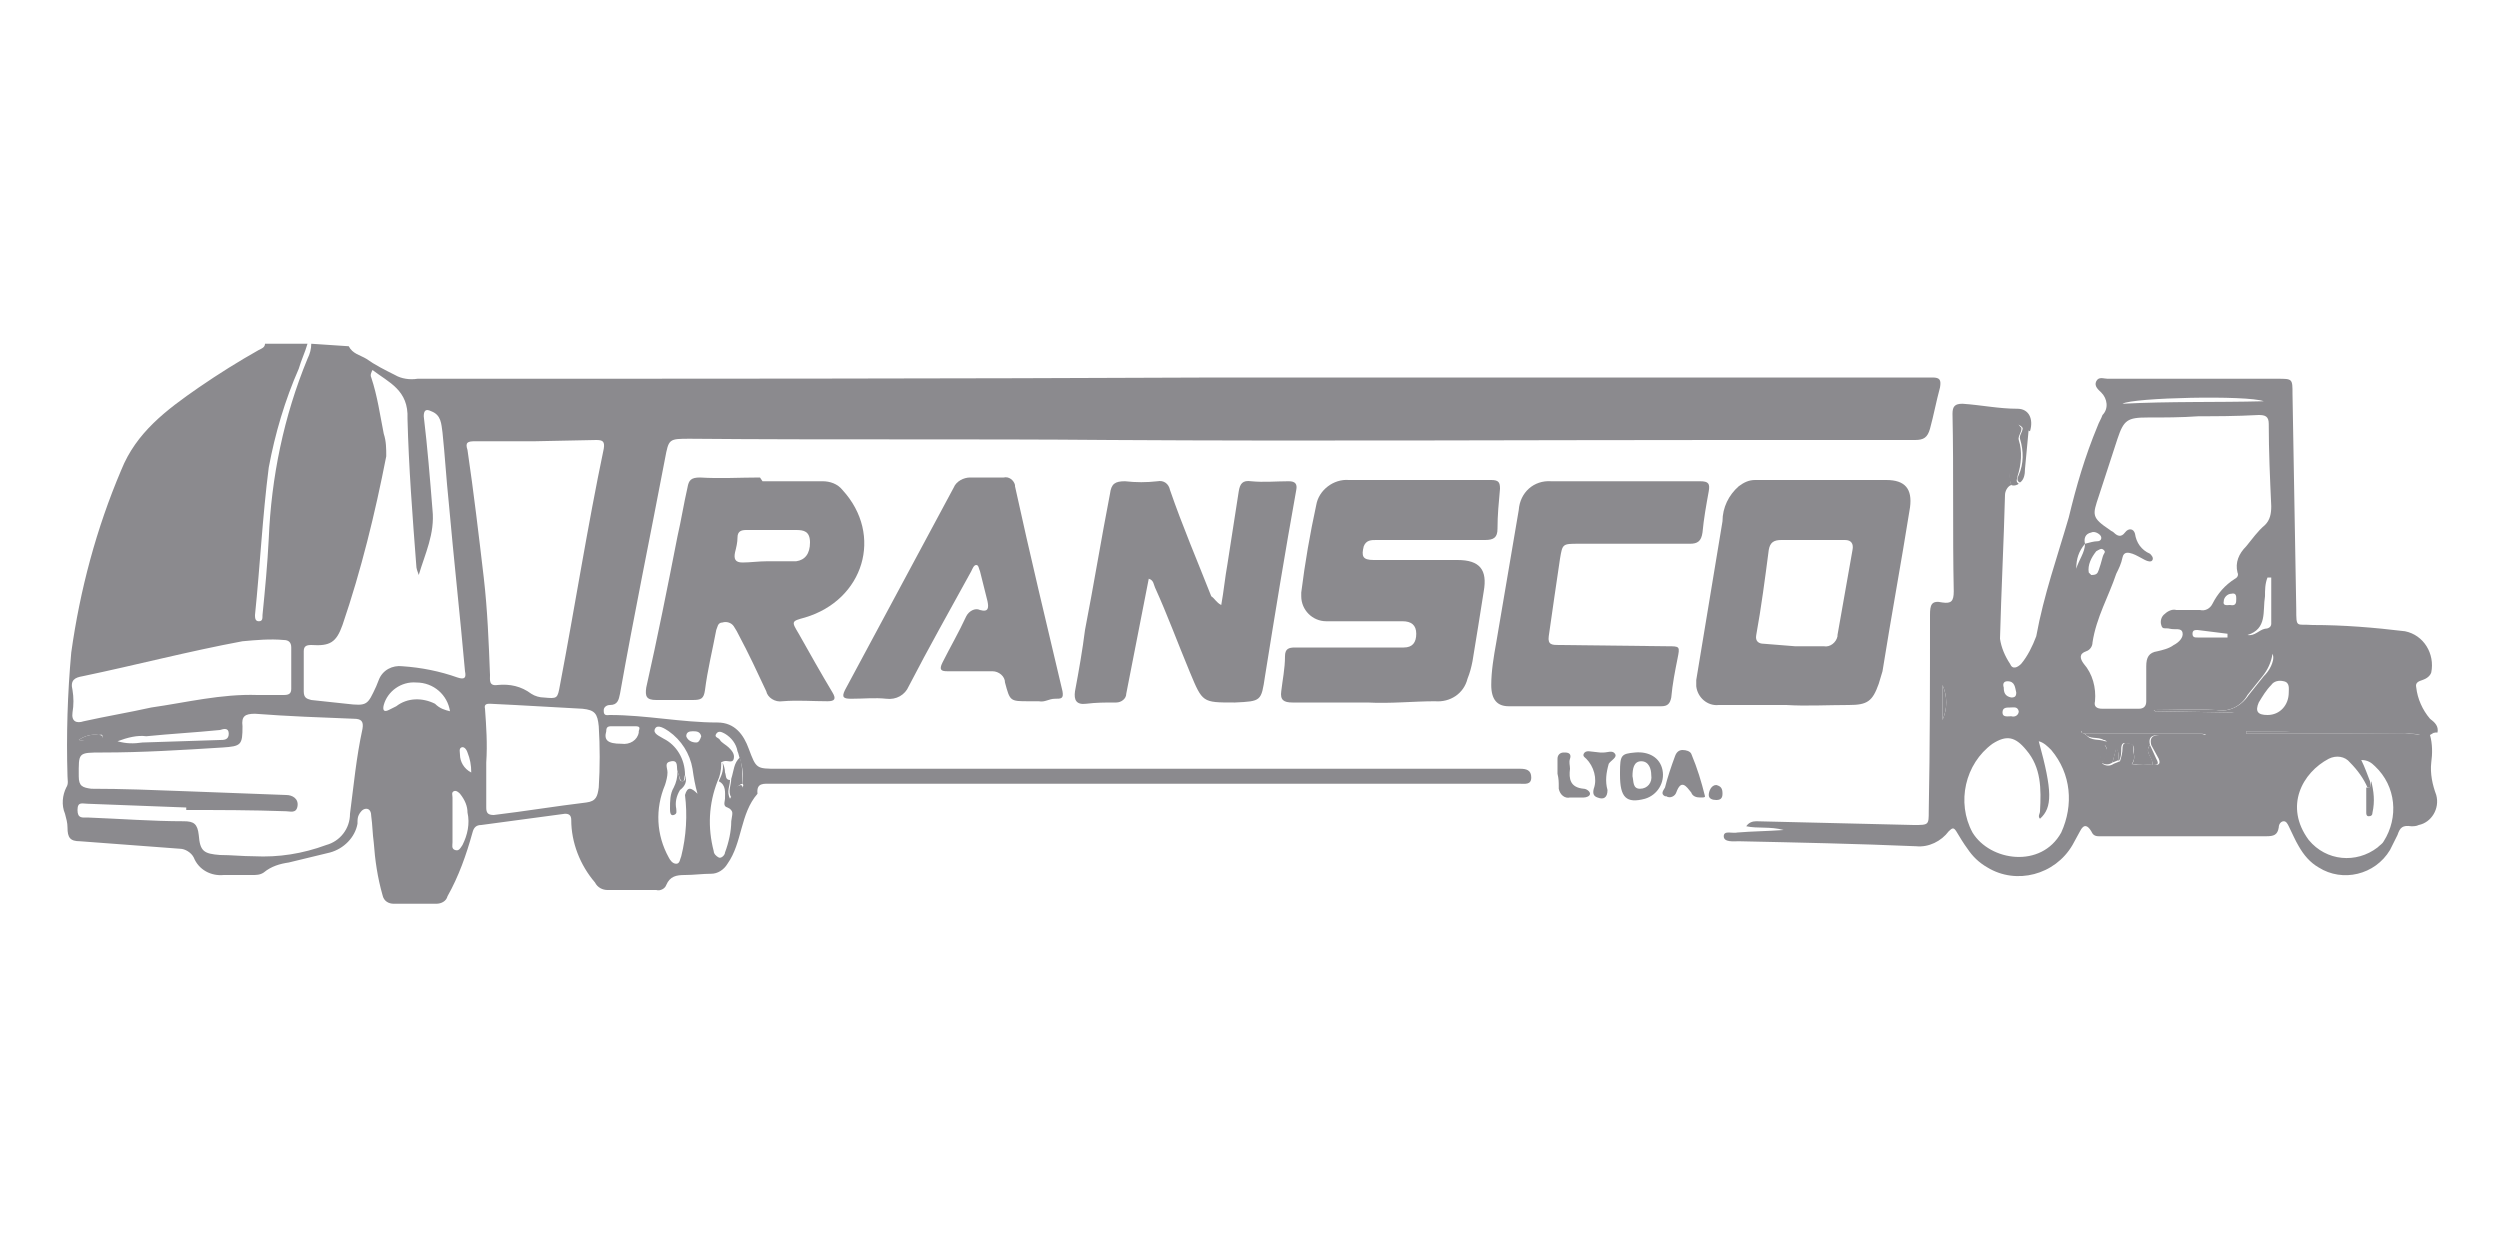 <?xml version="1.0" encoding="utf-8"?>
<!-- Generator: Adobe Illustrator 22.0.1, SVG Export Plug-In . SVG Version: 6.00 Build 0)  -->
<svg version="1.1" id="Capa_1" xmlns="http://www.w3.org/2000/svg" xmlns:xlink="http://www.w3.org/1999/xlink" x="0px" y="0px"
	 viewBox="0 0 200 100" style="enable-background:new 0 0 200 100;" xml:space="preserve">
<style type="text/css">
	.st0{fill:#8B8A8E;}
</style>
<title>logo2</title>
<path class="st0" d="M27.9,27.7c0.3,0.6,0.9,0.7,1.4,1c0.7,0.5,1.5,0.9,2.3,1.3c0.5,0.3,1.2,0.4,1.8,0.3c21.3,0,42.7,0,64-0.1
	c19.1,0,38.1,0,57.2,0c0.6,0,0.7,0.2,0.6,0.8c-0.3,1.1-0.5,2.2-0.8,3.3c-0.2,0.7-0.5,0.9-1.2,0.9c-5.2,0-10.3,0-15.5,0
	c-16.3,0-32.5,0.1-48.8,0c-11.2-0.1-22.5,0-33.7-0.1c-1.7,0-1.7,0-2,1.6C52,43,50.7,49.3,49.6,55.5c-0.1,0.5-0.2,0.9-0.8,0.9
	c-0.3,0-0.5,0.2-0.5,0.4c0,0,0,0,0,0.1c0,0.4,0.3,0.3,0.5,0.3c2.9,0,5.7,0.6,8.6,0.6c1.4,0,2.1,1,2.5,2.1c0.6,1.6,0.6,1.6,2.3,1.6
	h56.6c0.9,0,1.8,0,2.8,0c0.5,0,0.9,0.1,0.9,0.7s-0.5,0.5-0.9,0.5h-59c-0.3,0-0.6,0-0.9,0c-0.6,0-1.2-0.1-1.1,0.8
	c-1.4,1.6-1.2,3.9-2.4,5.6c-0.3,0.5-0.8,0.8-1.3,0.8c-0.7,0-1.4,0.1-2.1,0.1s-1.2,0.1-1.5,0.8c-0.1,0.3-0.5,0.5-0.8,0.4
	c-1.3,0-2.6,0-3.9,0c-0.4,0-0.8-0.2-1-0.6c-1.2-1.4-1.9-3.2-1.9-5c0-0.4-0.2-0.5-0.5-0.5L38.5,66c-0.4,0-0.6,0.2-0.7,0.6
	c-0.5,1.8-1.1,3.5-2,5.1c-0.1,0.4-0.5,0.6-0.9,0.6c-1.1,0-2.2,0-3.4,0c-0.4,0-0.8-0.2-0.9-0.7c-0.4-1.4-0.6-2.8-0.7-4.2
	c-0.1-0.7-0.1-1.4-0.2-2.1c0-0.3-0.1-0.6-0.4-0.6s-0.5,0.3-0.6,0.5s-0.1,0.4-0.1,0.7c-0.2,1.1-1.1,2-2.2,2.3L23.1,69
	c-0.7,0.1-1.4,0.3-2,0.8c-0.3,0.2-0.6,0.2-0.9,0.2c-0.8,0-1.5,0-2.3,0c-1,0.1-2-0.4-2.4-1.4c-0.2-0.4-0.7-0.7-1.1-0.7
	c-2.7-0.2-5.4-0.4-8-0.6c-0.8,0-1-0.3-1-1.1c0-0.4-0.1-0.7-0.2-1.1c-0.3-0.7-0.2-1.5,0.1-2.1c0.2-0.3,0.1-0.6,0.1-0.9
	c-0.1-3.3,0-6.6,0.3-9.9c0.7-5,2-9.9,4-14.6c1.2-3,3.6-4.8,6.2-6.6c1.6-1.1,3.2-2.1,4.8-3c0.2-0.1,0.5-0.2,0.5-0.5h3.4
	c-0.2,0.7-0.5,1.3-0.7,2c-1.1,2.5-1.9,5.2-2.4,7.9c-0.5,3.9-0.7,7.9-1.1,11.8c0,0.2,0,0.5,0.3,0.5s0.3-0.2,0.3-0.5
	c0.2-2,0.4-4.1,0.5-6.1c0.2-4.9,1.2-9.8,3.1-14.4c0.2-0.4,0.3-0.8,0.3-1.2L27.9,27.7z M59.4,62.7c0.1-0.7,0-1.3-0.2-2
	c-0.1-0.2-0.1-0.4-0.2-0.6c-0.1-0.6-0.5-1.1-1-1.4c-0.2-0.1-0.5-0.3-0.7,0s0.2,0.3,0.3,0.5s0.5,0.4,0.7,0.6s0.5,0.5,0.4,0.9
	s-0.5,0.1-0.8,0.2s-0.2,0.1-0.2,0.2c0,0.5-0.1,1-0.3,1.4c-0.7,1.8-0.8,3.7-0.3,5.6c0,0.2,0.2,0.4,0.4,0.5s0.5-0.2,0.5-0.4
	c0.3-0.8,0.5-1.7,0.5-2.5c0.1-0.8,0.3-1.7,0.7-2.4C59.5,62.9,59.5,62.8,59.4,62.7z M54.8,62c-0.1,0.2,0,0.5-0.2,0.5
	s-0.2-0.3-0.3-0.5l-0.1-0.3c-0.1-0.3,0.1-0.9-0.5-0.8s-0.3,0.5-0.3,0.9c0,0.3-0.1,0.7-0.2,1c-0.8,1.9-0.7,4,0.3,5.8
	c0.1,0.2,0.3,0.5,0.6,0.5s0.3-0.4,0.4-0.6c0.4-1.6,0.5-3.3,0.3-4.9c0.2-0.7,0.5-0.6,1-0.1c-0.2-0.7-0.3-1.3-0.4-2
	c-0.2-1.2-0.9-2.3-1.9-3c-0.3-0.2-0.9-0.6-1.1-0.2s0.4,0.6,0.7,0.8C54.1,59.6,54.8,60.7,54.8,62z M42.8,35.3c-1.6,0-3.2,0-4.8,0
	c-0.6,0-0.8,0.1-0.6,0.7c0.5,3.4,0.9,6.8,1.3,10.2c0.3,2.6,0.4,5.2,0.5,7.8c0,0.4-0.1,0.9,0.6,0.8c1-0.1,1.9,0.1,2.7,0.7
	c0.3,0.2,0.7,0.3,1,0.3c1.1,0.1,1.1,0.1,1.3-1c1.2-6.3,2.2-12.7,3.5-18.9c0.1-0.6-0.1-0.7-0.6-0.7L42.8,35.3z M29.8,29.6
	c-0.1,0.2-0.2,0.4-0.1,0.6c0.5,1.5,0.7,3,1,4.5c0.2,0.6,0.2,1.2,0.2,1.8c-0.9,4.6-2,9.1-3.5,13.5c-0.5,1.4-1,1.7-2.5,1.6
	c-0.4,0-0.6,0.1-0.6,0.5c0,1.1,0,2.1,0,3.2c0,0.5,0.2,0.6,0.6,0.7c0.9,0.1,1.8,0.2,2.8,0.3c1.7,0.2,1.7,0.1,2.4-1.4l0.2-0.5
	c0.3-0.8,1.1-1.2,1.9-1.1c1.5,0.1,3,0.4,4.4,0.9c0.6,0.2,0.7,0,0.6-0.5c-0.4-4.5-0.9-9-1.3-13.5c-0.2-1.9-0.3-3.7-0.5-5.6
	c-0.1-0.7-0.1-1.4-0.9-1.7c-0.4-0.2-0.6-0.1-0.6,0.4c0.3,2.5,0.5,5,0.7,7.5c0.2,1.9-0.6,3.5-1.1,5.2c-0.1-0.3-0.2-0.5-0.2-0.8
	c-0.3-3.9-0.6-7.8-0.7-11.7C32.7,31.2,31.1,30.6,29.8,29.6L29.8,29.6z M14.9,64.8v-0.2c-2.6-0.1-5.3-0.2-7.9-0.3
	c-0.4,0-0.8-0.2-0.8,0.5s0.4,0.6,0.8,0.6c2.6,0.1,5.2,0.3,7.7,0.3c0.8,0,1.1,0.2,1.2,1.1c0.1,1.3,0.4,1.5,1.7,1.6
	c0.9,0,1.8,0.1,2.7,0.1c2,0.1,3.9-0.2,5.8-0.9c1.1-0.3,1.9-1.3,1.9-2.5c0.3-2.3,0.5-4.5,1-6.8c0.1-0.6-0.1-0.8-0.7-0.8
	c-2.6-0.1-5.3-0.2-7.9-0.4c-0.8,0-1.1,0.2-1,1c0,1.5-0.1,1.6-1.6,1.7c-3.2,0.2-6.4,0.4-9.6,0.4c-2,0-1.9,0-1.9,1.9
	c0,0.8,0.3,0.9,1,1c2.5,0,5,0.1,7.6,0.2s5.3,0.2,8,0.3c0.5,0,1,0.3,0.9,0.9s-0.6,0.4-0.9,0.4C20.1,64.8,17.5,64.8,14.9,64.8z
	 M38.9,61c0,1.2,0,2.4,0,3.6c0,0.4,0.1,0.6,0.6,0.6c2.5-0.3,4.9-0.7,7.4-1c0.8-0.1,0.9-0.5,1-1.2c0.1-1.6,0.1-3.3,0-4.9
	c-0.1-1-0.3-1.3-1.3-1.4c-1.8-0.1-3.6-0.2-5.4-0.3l-2-0.1c-0.2,0-0.5,0-0.4,0.4C38.9,58.1,39,59.5,38.9,61L38.9,61z M20.6,55.6h2.1
	c0.4,0,0.6-0.1,0.6-0.5c0-1.1,0-2.2,0-3.3c0-0.4-0.2-0.6-0.6-0.6c-1.1-0.1-2.2,0-3.3,0.1c-4.3,0.8-8.5,1.9-12.8,2.8
	c-0.6,0.1-1,0.3-0.8,1.1c0.1,0.6,0.1,1.2,0,1.8c-0.1,0.7,0.3,0.9,0.9,0.7c1.8-0.4,3.6-0.7,5.4-1.1C14.9,56.2,17.7,55.5,20.6,55.6z
	 M36,56.9c-0.2-1.3-1.3-2.3-2.7-2.3c-1.2-0.1-2.3,0.7-2.6,1.8c-0.1,0.4,0,0.6,0.4,0.4c0.2-0.1,0.4-0.2,0.6-0.3
	c0.9-0.7,2.1-0.7,3.1-0.2C35.2,56.7,35.6,56.8,36,56.9z M9.4,59.3c0.7,0.2,1.3,0.2,2,0.1l6.2-0.2c0.3,0,0.7,0,0.7-0.5
	s-0.4-0.4-0.7-0.3c-2,0.2-3.9,0.3-5.9,0.5C11,58.8,10.2,59,9.4,59.3z M36.2,65.6L36.2,65.6l0,1.8c0,0.2-0.1,0.5,0.2,0.6
	s0.4-0.1,0.6-0.4c0.4-0.8,0.6-1.7,0.4-2.6c0-0.5-0.2-1-0.6-1.5c-0.1-0.1-0.3-0.3-0.5-0.2s-0.1,0.3-0.1,0.5V65.6z M49.7,59.5
	c0.7,0.1,1.3-0.3,1.4-0.9c0,0,0-0.1,0-0.1c0.1-0.3,0.1-0.4-0.3-0.4c-0.6,0-1.3,0-1.9,0c-0.3,0-0.4,0.1-0.4,0.4
	C48.3,59.2,48.6,59.5,49.7,59.5z M37.7,61.8c0-0.6-0.1-1.1-0.3-1.6c-0.1-0.3-0.3-0.5-0.5-0.4s-0.1,0.4-0.1,0.6
	C36.8,60.9,37.1,61.5,37.7,61.8z M56.1,58.9c-0.1-0.4-0.4-0.4-0.7-0.4s-0.5,0.1-0.5,0.4c0.1,0.3,0.4,0.5,0.8,0.5
	C55.9,59.4,56,59.2,56.1,58.9z M6.3,59.2c0.5,0.1,1.1,0.1,1.6,0c0.1,0,0.3-0.1,0.3-0.3S8,58.8,7.9,58.8C7.3,58.7,6.7,58.9,6.3,59.2z
	"/>
<path class="st0" d="M160.9,38.8c-0.3,0.1-0.5,0.5-0.5,0.8c-0.1,3.8-0.3,7.7-0.4,11.5c0.1,0.7,0.4,1.4,0.8,2c0.2,0.5,0.6,0.3,0.9,0
	c0.5-0.6,0.9-1.4,1.2-2.2c0.6-3.3,1.7-6.4,2.6-9.5c0.6-2.5,1.3-4.9,2.3-7.3c0.1-0.3,0.3-0.6,0.4-0.9c0.5-0.5,0.4-1.3-0.1-1.8
	c0,0,0,0,0,0c-0.2-0.2-0.6-0.5-0.4-0.9s0.6-0.2,0.9-0.2c4.5,0,9.1,0,13.6,0c1.2,0,1.2,0,1.2,1.2c0.1,5.7,0.2,11.4,0.3,17.2
	c0,1.6,0,1.2,1.3,1.3c2.5,0,4.9,0.2,7.4,0.5c1.5,0.3,2.4,1.8,2.1,3.3c-0.1,0.3-0.4,0.5-0.7,0.6s-0.6,0.2-0.5,0.6
	c0.1,0.9,0.5,1.8,1.1,2.5c0.4,0.3,0.7,0.6,0.6,1.1c-0.2,0-0.4,0-0.6,0.1l-10.8-0.1c-0.3,0-0.6-0.1-0.8-0.1l-15.9-0.1
	c-0.1,0-0.3,0-0.4,0.1s0.3,0.2,0.4,0.3c0.4,0.5,1,0.3,1.5,0.5c0.1,0,0.3,0,0.3,0.2s-0.2,0.1-0.3,0.1c-0.6,0.5-0.3,1-0.2,1.5
	c0.3,0.2,0.6,0.2,0.9,0l0.5-0.2c0.1-0.3,0.2-0.7,0.2-1c0-0.3,0.1-0.6,0.5-0.4c0.1,0.5-0.3,1.2,0.3,1.7c0.6-0.1,1.1-0.1,1.7,0
	c0.3,0,0.6,0,0.4-0.5l-0.6-1.1c-0.2-0.8,0.4-0.8,0.8-0.8c1.2,0,2.4,0,3.6,0h17.1h0.8c0.2,0.7,0.2,1.5,0.1,2.2
	c-0.1,0.9,0.1,1.8,0.4,2.6c0.3,1.1-0.4,2.2-1.4,2.4c-0.2,0.1-0.4,0.1-0.6,0.1c-0.7-0.1-0.9,0.1-1.1,0.7c-0.2,0.4-0.4,0.8-0.6,1.2
	c-1.2,2-3.8,2.6-5.7,1.4c-0.7-0.4-1.2-1-1.6-1.7c-0.3-0.5-0.5-1-0.8-1.6c-0.1-0.2-0.2-0.4-0.4-0.4s-0.4,0.2-0.4,0.5
	c-0.1,0.6-0.4,0.7-1,0.7c-4.5,0-9,0-13.4,0c-0.4,0-0.5-0.2-0.6-0.4c-0.3-0.5-0.6-0.6-0.9,0c-0.2,0.4-0.4,0.7-0.6,1.1
	c-1.4,2.4-4.5,3.2-6.8,1.8c-0.7-0.4-1.2-0.9-1.6-1.5c-0.3-0.4-0.6-0.9-0.9-1.4c-0.2-0.3-0.3-0.3-0.6,0c-0.6,0.8-1.6,1.3-2.6,1.2
	c-4.7-0.2-9.5-0.3-14.2-0.4c-0.4,0-1.2,0.1-1.2-0.4s0.7-0.2,1.1-0.3c1.2-0.1,2.3-0.1,3.7-0.2c-1.1-0.3-2.1-0.1-3-0.3
	c0.2-0.3,0.5-0.4,0.8-0.4c4.2,0.1,8.4,0.2,12.6,0.3c1.2,0,1.2,0,1.2-1.1c0.1-5.2,0.1-10.5,0.1-15.7c0-0.8,0.1-1.2,1-1
	c0.7,0.1,0.9-0.1,0.9-0.9c-0.1-4.7,0-9.5-0.1-14.2c0-0.6,0.2-0.8,0.8-0.8c1.5,0.1,2.9,0.4,4.4,0.4c0.9,0,1.3,0.8,1,1.8l-0.5-0.2
	c-0.2-0.2-0.4-0.4-0.6-0.3s-0.1,0.4-0.1,0.7c-0.1,0.4-0.1,0.9-0.1,1.3C161,36.9,160.6,37.8,160.9,38.8z M166.8,43.5
	c0.4-0.1,0.7-0.2,1-0.2s0.4-0.3,0.2-0.5c-0.2-0.2-0.5-0.3-0.7-0.2C166.8,42.7,166.7,43.1,166.8,43.5c-0.5,0.6-0.7,1.2-0.7,2
	C166.3,44.8,166.8,44.2,166.8,43.5z M189.4,63c-0.3-0.7-0.8-1.4-1.4-2c-0.4-0.5-1.1-0.6-1.7-0.3c-2.1,1.1-3.6,3.8-1.6,6.5
	c1.4,1.7,3.8,1.9,5.5,0.6c0.2-0.2,0.4-0.3,0.5-0.5c1.2-1.9,1-4.4-0.7-6c-0.3-0.3-0.6-0.5-1.1-0.5c0.3,0.6,0.5,1.2,0.7,1.7
	C189.6,62.7,189.8,63.1,189.4,63z M175.9,33.3L175.9,33.3c-1.4,0.1-2.8,0.1-4.1,0.1c-1.6,0-1.9,0.2-2.4,1.7s-1,3.1-1.5,4.6
	s-0.6,1.7,0.9,2.7c0.1,0.1,0.2,0.1,0.3,0.2c0.3,0.3,0.6,0.4,0.9,0s0.7-0.3,0.8,0.1c0.1,0.7,0.5,1.3,1.2,1.6c0.1,0.1,0.3,0.3,0.2,0.5
	s-0.4,0.1-0.6,0c-0.4-0.2-0.7-0.4-1-0.5s-0.7-0.2-0.8,0.3s-0.3,0.9-0.5,1.3c-0.6,1.8-1.6,3.5-1.9,5.5c0,0.3-0.2,0.6-0.5,0.7
	c-0.6,0.2-0.5,0.6-0.2,1c0.7,0.8,1,1.9,0.9,3c-0.1,0.4,0.1,0.6,0.6,0.6c1,0,1.9,0,2.9,0c0.4,0,0.6-0.2,0.6-0.6c0-1,0-1.9,0-2.8
	c0-0.7,0.2-1.1,0.9-1.2c0.4-0.1,0.9-0.2,1.3-0.5c0.4-0.2,0.8-0.6,0.7-1s-0.6-0.2-1-0.3s-0.6,0.1-0.7-0.3c-0.1-0.3,0-0.7,0.3-0.9
	c0.2-0.2,0.6-0.4,0.9-0.3c0.6,0,1.3,0,1.9,0c0.4,0.1,0.8-0.1,1-0.5c0.4-0.8,1-1.5,1.8-2c0.2-0.1,0.3-0.3,0.2-0.5
	c-0.2-0.8,0.1-1.5,0.7-2.1c0.5-0.6,0.9-1.2,1.5-1.7c0.4-0.4,0.5-0.9,0.5-1.5c-0.1-2.2-0.2-4.4-0.2-6.6c0-0.6-0.3-0.7-0.8-0.7
	C178.8,33.3,177.3,33.3,175.9,33.3L175.9,33.3z M163.2,65.5c-0.2-0.2,0-0.4,0-0.6c0.1-1.8,0.1-3.5-1.1-4.9c-0.9-1.1-1.6-1.2-2.7-0.5
	c-2.2,1.6-2.9,4.7-1.6,7.1c1.4,2.3,5.5,2.9,7.1,0c1-2.2,0.8-4.7-0.8-6.6c-0.3-0.3-0.6-0.6-1-0.7C164.2,63.3,164.2,64.6,163.2,65.5z
	 M181.4,57.2c1,0,1.7-0.8,1.7-1.8c0,0,0,0,0,0c0-0.3,0.1-0.8-0.4-0.9c-0.4-0.1-0.8,0-1,0.3c-0.4,0.4-0.7,0.9-1,1.4
	C180.4,56.9,180.6,57.2,181.4,57.2z M181.1,32.1c-1.3-0.5-10.5-0.3-11.3,0.2C173.6,32.1,177.3,32.2,181.1,32.1z M172.3,56.8
	c0.1,0.1,0.1,0.1,0.1,0.1l6.1,0.1c0.3,0,0.6-0.1,0.8-0.3c0.8-1,1.5-2,2.3-3c0.3-0.4,0.4-0.9,0.2-1.4c-0.1,0.7-0.4,1.3-0.8,1.8
	c-0.4,0.5-0.8,1-1.2,1.5c-0.5,0.9-1.5,1.4-2.6,1.2C175.7,56.7,174,56.8,172.3,56.8z M179.8,50.8c0.6,0.1,0.9-0.4,1.4-0.5
	c0.2,0,0.5-0.1,0.5-0.4c0-1.2,0-2.4,0-3.7h-0.3c-0.2,0.5-0.2,1-0.2,1.5C181,48.9,181.4,50.3,179.8,50.8L179.8,50.8z M167.3,46
	c0.4,0,0.5-0.1,0.6-0.4s0.2-0.6,0.3-1s0.3-0.4,0.1-0.6s-0.4,0-0.6,0.1c-0.4,0.5-0.7,1.1-0.6,1.7C167.1,45.8,167.2,45.9,167.3,46
	L167.3,46z M178.2,51v-0.3l-2.4-0.3c-0.2,0-0.4,0-0.4,0.3s0.2,0.3,0.4,0.3L178.2,51z M160.3,55c0,0.4,0.1,0.7,0.6,0.8
	c0.3,0,0.4-0.1,0.4-0.4c-0.1-0.4-0.1-0.9-0.7-0.9C160.3,54.5,160.2,54.7,160.3,55z M155.4,57.6c0.4-0.9,0.4-1.9,0-2.8V57.6z
	 M161.5,56.9c-0.1-0.4-0.4-0.3-0.7-0.3s-0.6,0-0.6,0.4s0.4,0.3,0.7,0.3C161.2,57.4,161.5,57.2,161.5,56.9
	C161.5,56.9,161.5,56.9,161.5,56.9L161.5,56.9z M178.9,47.9c0-0.2,0-0.5-0.4-0.4c-0.3,0-0.6,0.3-0.6,0.6c-0.1,0.4,0.3,0.3,0.5,0.3
	C178.9,48.5,178.9,48.2,178.9,47.9L178.9,47.9z"/>
<path class="st0" d="M109.4,56.2c-2,0-4,0-6,0c-0.7,0-1-0.2-0.9-0.9c0.1-0.9,0.3-1.8,0.3-2.8c0-0.6,0.3-0.7,0.8-0.7
	c2.4,0,4.8,0,7.2,0c0.5,0,1,0,1.5,0c0.7,0,1-0.4,1-1.1s-0.4-1-1.1-1c-2,0-4.1,0-6.1,0c-1.1,0-2-0.9-2-2c0-0.1,0-0.2,0-0.3
	c0.3-2.4,0.7-4.7,1.2-7c0.2-1.2,1.4-2.1,2.6-2c3.8,0,7.6,0,11.4,0c0.6,0,0.7,0.2,0.7,0.7c-0.1,1.1-0.2,2.1-0.2,3.2
	c0,0.7-0.3,0.9-1,0.9c-2.9,0-5.8,0-8.7,0c-0.4,0-0.8,0-1,0.5c-0.2,0.8-0.1,1.1,0.8,1.1h6.7c1.8,0,2.4,0.8,2.1,2.5
	c-0.3,1.9-0.6,3.8-0.9,5.6c-0.1,0.5-0.2,0.9-0.4,1.4c-0.3,1.2-1.4,1.9-2.6,1.8C113.1,56.1,111.2,56.3,109.4,56.2L109.4,56.2z"/>
<path class="st0" d="M142.9,56.4c-1.8,0-3.6,0-5.4,0c-0.9,0.1-1.7-0.6-1.8-1.5c0-0.2,0-0.4,0-0.5c0.7-4.2,1.4-8.5,2.1-12.7
	c0-1.1,0.5-2.1,1.3-2.8c0.4-0.3,0.8-0.5,1.3-0.5c3.5,0,7,0,10.5,0c1.5,0,2.1,0.7,1.9,2.2c-0.7,4.4-1.5,8.7-2.2,13.1
	c-0.1,0.3-0.2,0.7-0.3,1c-0.5,1.4-0.9,1.7-2.4,1.7C146.2,56.4,144.5,56.5,142.9,56.4z M143.6,51.7L143.6,51.7c0.8,0,1.5,0,2.3,0
	c0.5,0.1,1-0.3,1.1-0.8c0,0,0-0.1,0-0.1c0.4-2.3,0.8-4.5,1.2-6.8c0.1-0.5-0.1-0.8-0.6-0.8c-1.7,0-3.4,0-5.1,0c-0.6,0-0.9,0.2-1,0.8
	c-0.3,2.3-0.6,4.6-1,6.8c-0.1,0.5,0.2,0.7,0.6,0.7L143.6,51.7z"/>
<path class="st0" d="M61,38.5c1.6,0,3.2,0,4.8,0c0.6,0,1.2,0.2,1.6,0.7c3.3,3.6,1.7,8.8-3,10.2c-1.1,0.3-1.1,0.3-0.5,1.3
	c0.9,1.6,1.8,3.2,2.7,4.7c0.3,0.5,0.2,0.7-0.4,0.7c-1.2,0-2.4-0.1-3.6,0c-0.6,0.1-1.2-0.3-1.3-0.8c-0.7-1.5-1.4-3-2.2-4.5
	c-0.1-0.2-0.2-0.4-0.4-0.7c-0.2-0.3-0.6-0.4-0.9-0.3c-0.4,0-0.4,0.4-0.5,0.6c-0.3,1.6-0.7,3.2-0.9,4.8c-0.1,0.7-0.3,0.8-1,0.8
	c-1,0-1.9,0-2.9,0c-0.8,0-0.9-0.3-0.8-1c0.9-4,1.7-8,2.5-12.1c0.3-1.3,0.5-2.6,0.8-3.9c0.1-0.6,0.3-0.8,1-0.8c1.6,0.1,3.2,0,4.8,0
	L61,38.5z M61.4,44.9h1.1c0.4,0,0.8,0,1.2,0c0.7-0.1,1.1-0.6,1.1-1.5s-0.5-1-1.1-1h-4c-0.4,0-0.7,0.1-0.7,0.6c0,0.4-0.1,0.8-0.2,1.2
	c-0.1,0.5,0,0.8,0.6,0.8S60.7,44.9,61.4,44.9L61.4,44.9z"/>
<path class="st0" d="M97.7,48.4c0.2-1.1,0.3-2.2,0.5-3.3c0.3-1.9,0.6-3.9,0.9-5.8c0.1-0.6,0.3-0.9,1-0.8c1,0.1,2,0,3,0
	c0.5,0,0.7,0.2,0.6,0.7c-0.9,5-1.7,9.9-2.5,14.9c-0.3,2-0.3,2-2.4,2.1h-0.1c-2.5,0-2.5,0-3.5-2.4s-1.8-4.6-2.8-6.8
	c-0.1-0.2-0.1-0.6-0.5-0.7c-0.3,1.5-0.6,3.1-0.9,4.6s-0.6,3.1-0.9,4.6c0,0.4-0.4,0.7-0.8,0.7c0,0,0,0-0.1,0c-0.8,0-1.5,0-2.3,0.1
	c-0.8,0.1-1-0.3-0.9-1c0.3-1.6,0.6-3.3,0.8-4.9c0.7-3.6,1.3-7.3,2-10.9c0.1-0.8,0.4-1,1.2-1c0.9,0.1,1.7,0.1,2.6,0
	c0.5-0.1,0.9,0.2,1,0.7c1,2.9,2.2,5.7,3.3,8.5C97.2,47.9,97.3,48.2,97.7,48.4z"/>
<path class="st0" d="M129.9,38.5c2.1,0,4.1,0,6.1,0c0.7,0,0.8,0.2,0.7,0.8c-0.2,1.1-0.4,2.2-0.5,3.3c-0.1,0.7-0.4,0.9-1,0.9
	c-3,0-5.9,0-8.9,0c-1.3,0-1.3,0-1.5,1.2c-0.3,2-0.6,4.1-0.9,6.2c-0.1,0.7,0.3,0.7,0.8,0.7l8.7,0.1c1,0,1,0,0.8,1s-0.4,2-0.5,3.1
	c-0.1,0.5-0.3,0.7-0.8,0.7c-4.1,0-8.1,0-12.2,0c-0.9,0-1.4-0.5-1.4-1.7c0-1.1,0.2-2.3,0.4-3.4c0.6-3.5,1.2-7.1,1.8-10.6
	c0.1-1.4,1.2-2.4,2.6-2.3c0.1,0,0.1,0,0.2,0L129.9,38.5L129.9,38.5z"/>
<path class="st0" d="M83.1,56.1h-0.8c-1.5,0-1.5,0-1.9-1.5c0-0.5-0.5-0.9-1-0.9c0,0-0.1,0-0.1,0c-1.2,0-2.3,0-3.5,0
	c-0.5,0-0.7-0.1-0.4-0.7c0.6-1.2,1.3-2.4,1.9-3.7c0.2-0.4,0.7-0.7,1.1-0.5c0.7,0.2,0.7-0.2,0.6-0.7c-0.2-0.8-0.4-1.6-0.6-2.4
	c-0.1-0.2-0.1-0.5-0.3-0.5s-0.3,0.3-0.4,0.5c-1.7,3.1-3.4,6.1-5,9.2c-0.3,0.7-1,1.1-1.8,1c-0.9-0.1-1.8,0-2.8,0
	c-0.6,0-0.8-0.1-0.5-0.7c2.9-5.4,5.8-10.8,8.7-16.2c0.2-0.5,0.8-0.8,1.3-0.8c0.9,0,1.8,0,2.7,0c0.4-0.1,0.8,0.2,0.9,0.6
	c0,0,0,0.1,0,0.1c1.2,5.5,2.5,10.9,3.8,16.4c0.1,0.6-0.1,0.6-0.6,0.6S83.6,56.2,83.1,56.1L83.1,56.1z"/>
<path class="st0" d="M129.6,62c0-0.1,0-0.1,0-0.2c0-1.4,0.1-1.5,1.2-1.6s2,0.4,2.2,1.4c0.2,1-0.4,2-1.4,2.3
	C130.1,64.3,129.6,63.8,129.6,62z M130.6,62.1c0.1,0.4,0,1,0.6,1c0.6,0,1-0.5,0.9-1.1c0,0,0,0,0,0c0-0.5-0.2-1.1-0.8-1.1
	S130.6,61.5,130.6,62.1L130.6,62.1z"/>
<path class="st0" d="M136.4,63.7c0,0.1-0.1,0.1-0.4,0.1c-0.3,0-0.6-0.1-0.7-0.4c-0.4-0.5-0.8-1.1-1.2,0c-0.1,0.3-0.5,0.5-0.8,0.3
	c0,0,0,0-0.1,0c-0.4-0.2-0.1-0.5,0-0.7c0.2-0.8,0.5-1.7,0.8-2.5c0.1-0.3,0.3-0.5,0.6-0.5c0.3,0,0.6,0.1,0.7,0.3
	C135.8,61.5,136.1,62.5,136.4,63.7z"/>
<path class="st0" d="M128,60.2h0.3c0.3,0,0.7-0.2,0.9,0.1s-0.3,0.5-0.5,0.8c-0.2,0.7-0.3,1.4-0.1,2.1c0,0.6-0.3,0.8-0.8,0.6
	c-0.3-0.1-0.4-0.3-0.3-0.7c0.3-0.8,0-1.8-0.6-2.4c-0.1-0.1-0.3-0.2-0.2-0.4s0.3-0.2,0.4-0.2L128,60.2L128,60.2z"/>
<path class="st0" d="M124.6,61.9c0-0.4,0-0.8,0-1.2c0-0.3,0.2-0.5,0.5-0.5c0,0,0,0,0.1,0c0.4,0,0.5,0.2,0.4,0.5s0,0.5,0,0.8
	c-0.1,0.8,0,1.5,1.1,1.6c0.2,0,0.5,0.2,0.5,0.4s-0.3,0.3-0.5,0.3s-0.7,0-1.1,0c-0.4,0.1-0.8-0.2-0.9-0.7c0-0.1,0-0.1,0-0.2
	C124.7,62.6,124.7,62.3,124.6,61.9L124.6,61.9z"/>
<path class="st0" d="M160.9,38.8c-0.4-1,0.1-1.9,0-2.9c0-0.4,0-0.9,0.1-1.3c0-0.2-0.3-0.5,0.1-0.7s0.4,0.2,0.6,0.3
	c0.1,0.3-0.3,0.7-0.2,1c0.3,0.9,0.2,2-0.1,2.9c0,0.2-0.2,0.4,0.1,0.6C161.4,38.8,161.1,38.9,160.9,38.8z"/>
<path class="st0" d="M194.4,58.8h-0.8c-0.4-0.1-0.8-0.2-1.2-0.1c-4.2,0-8.4,0-12.7,0v-0.2h3.8l10.8,0.1c0.2,0,0.4,0,0.6-0.1
	L194.4,58.8z"/>
<path class="st0" d="M161.6,38.6c-0.3-0.1-0.2-0.4-0.1-0.6c0.4-0.9,0.4-1.9,0.1-2.9c-0.1-0.3,0.3-0.6,0.2-1l0.5,0.2
	c-0.1,1.1-0.2,2.1-0.3,3.2C162,38,161.9,38.4,161.6,38.6z"/>
<path class="st0" d="M137.3,62.8c0.4,0.1,0.5,0.3,0.5,0.7s-0.2,0.5-0.5,0.5s-0.6-0.1-0.6-0.4S136.9,62.8,137.3,62.8z"/>
<path class="st0" d="M57.8,61c0.1,0.2,0.2,0.5,0.2,0.8c0.1,0.2,0,0.6,0.4,0.6c0,0.5-0.3,0.9,0,1.5c0.3-0.5,0.3-1,0.9-1.1
	c0.1,0.1,0.2,0.3,0.1,0.4c-0.4,0.7-0.7,1.5-0.7,2.4c-0.1-0.4,0-0.8-0.5-1c-0.4-0.1-0.2-0.5-0.2-0.7c0-0.5,0.1-1.1-0.5-1.4
	C57.8,61.9,57.9,61.5,57.8,61z"/>
<path class="st0" d="M59.4,62.7c-0.5,0.1-0.6,0.7-0.9,1.1c-0.3-0.5,0-1,0-1.5c0.2-0.6,0.2-1.3,0.7-1.7C59.4,61.3,59.4,62,59.4,62.7z
	"/>
<path class="st0" d="M54.8,62c0.2,0.5,0,0.9-0.4,1.2c-0.3,0.5-0.4,1-0.3,1.5c0,0.2,0.1,0.4-0.2,0.5s-0.3-0.3-0.3-0.5
	c0-0.6,0-1.2,0.3-1.7c0.2-0.4,0.3-0.8,0.3-1.3l0.1,0.3c0.1,0.2,0,0.5,0.3,0.5S54.8,62.1,54.8,62z"/>
<path class="st0" d="M6.3,59.2c0.4-0.3,1-0.5,1.6-0.4c0.1,0,0.3,0,0.3,0.2s-0.1,0.3-0.3,0.3C7.4,59.4,6.8,59.3,6.3,59.2z"/>
<path class="st0" d="M183.5,58.5h-3.8v0.2c4.2,0,8.4,0,12.7,0c0.4,0,0.8,0,1.2,0.1h-17.1c-0.2-0.1-0.3-0.1-0.5-0.1h-9.1
	c-0.2,0-0.4,0-0.4-0.3s0.2-0.1,0.4-0.1l15.9,0.1C182.9,58.4,183.2,58.4,183.5,58.5z"/>
<path class="st0" d="M166.8,58.7h9.1c0.2,0,0.3,0,0.5,0.1c-1.2,0-2.4,0-3.6,0c-0.4,0-1,0-0.8,0.8c-0.5,0.6,0.3,1,0.2,1.6
	c-0.6-0.1-1.1-0.1-1.7,0c0.2-0.2,0.3-0.6,0.2-0.9c0-0.3,0.2-0.8-0.5-0.8c-0.4-0.2-0.5,0.1-0.5,0.4c0,0.3,0,0.7-0.2,1
	c-0.1-0.3,0.1-0.7-0.2-1L169,61c-0.3,0.2-0.6,0.2-0.9,0c0.4-0.5,0.7-1,0.2-1.5c0.1,0,0.3-0.1,0.3-0.1s-0.1-0.2-0.3-0.2
	C167.8,58.9,167.2,59.2,166.8,58.7z"/>
<path class="st0" d="M172.3,56.8c1.7,0,3.3-0.1,5,0c1,0.2,2-0.3,2.6-1.2c0.4-0.5,0.8-1,1.2-1.5c0.5-0.5,0.8-1.1,0.8-1.8
	c0.2,0.5,0.1,1-0.2,1.4c-0.7,1-1.5,2-2.3,3c-0.2,0.3-0.5,0.4-0.8,0.3l-6.1-0.1C172.5,56.9,172.4,56.9,172.3,56.8z"/>
<path class="st0" d="M189.7,62.5c0.2,0.8,0.3,1.6,0.1,2.5c0,0.2-0.1,0.3-0.3,0.3s-0.2-0.2-0.2-0.3V63
	C189.8,63.1,189.6,62.7,189.7,62.5z"/>
<path class="st0" d="M155.4,57.6v-2.8C155.8,55.7,155.8,56.7,155.4,57.6z"/>
<path class="st0" d="M170.2,59.5c0.7-0.1,0.4,0.5,0.5,0.8c0.1,0.3,0,0.6-0.2,0.9C169.9,60.7,170.3,60.1,170.2,59.5z"/>
<path class="st0" d="M168.3,59.5c0.5,0.6,0.3,1.1-0.2,1.5C168,60.5,167.8,60,168.3,59.5z"/>
<path class="st0" d="M172.2,61.2c0.1-0.5-0.7-1-0.2-1.6l0.5,1.1C172.8,61.2,172.5,61.2,172.2,61.2z"/>
<path class="st0" d="M169,61l0.3-1.2c0.3,0.4,0.1,0.7,0.2,1L169,61z"/>
</svg>
